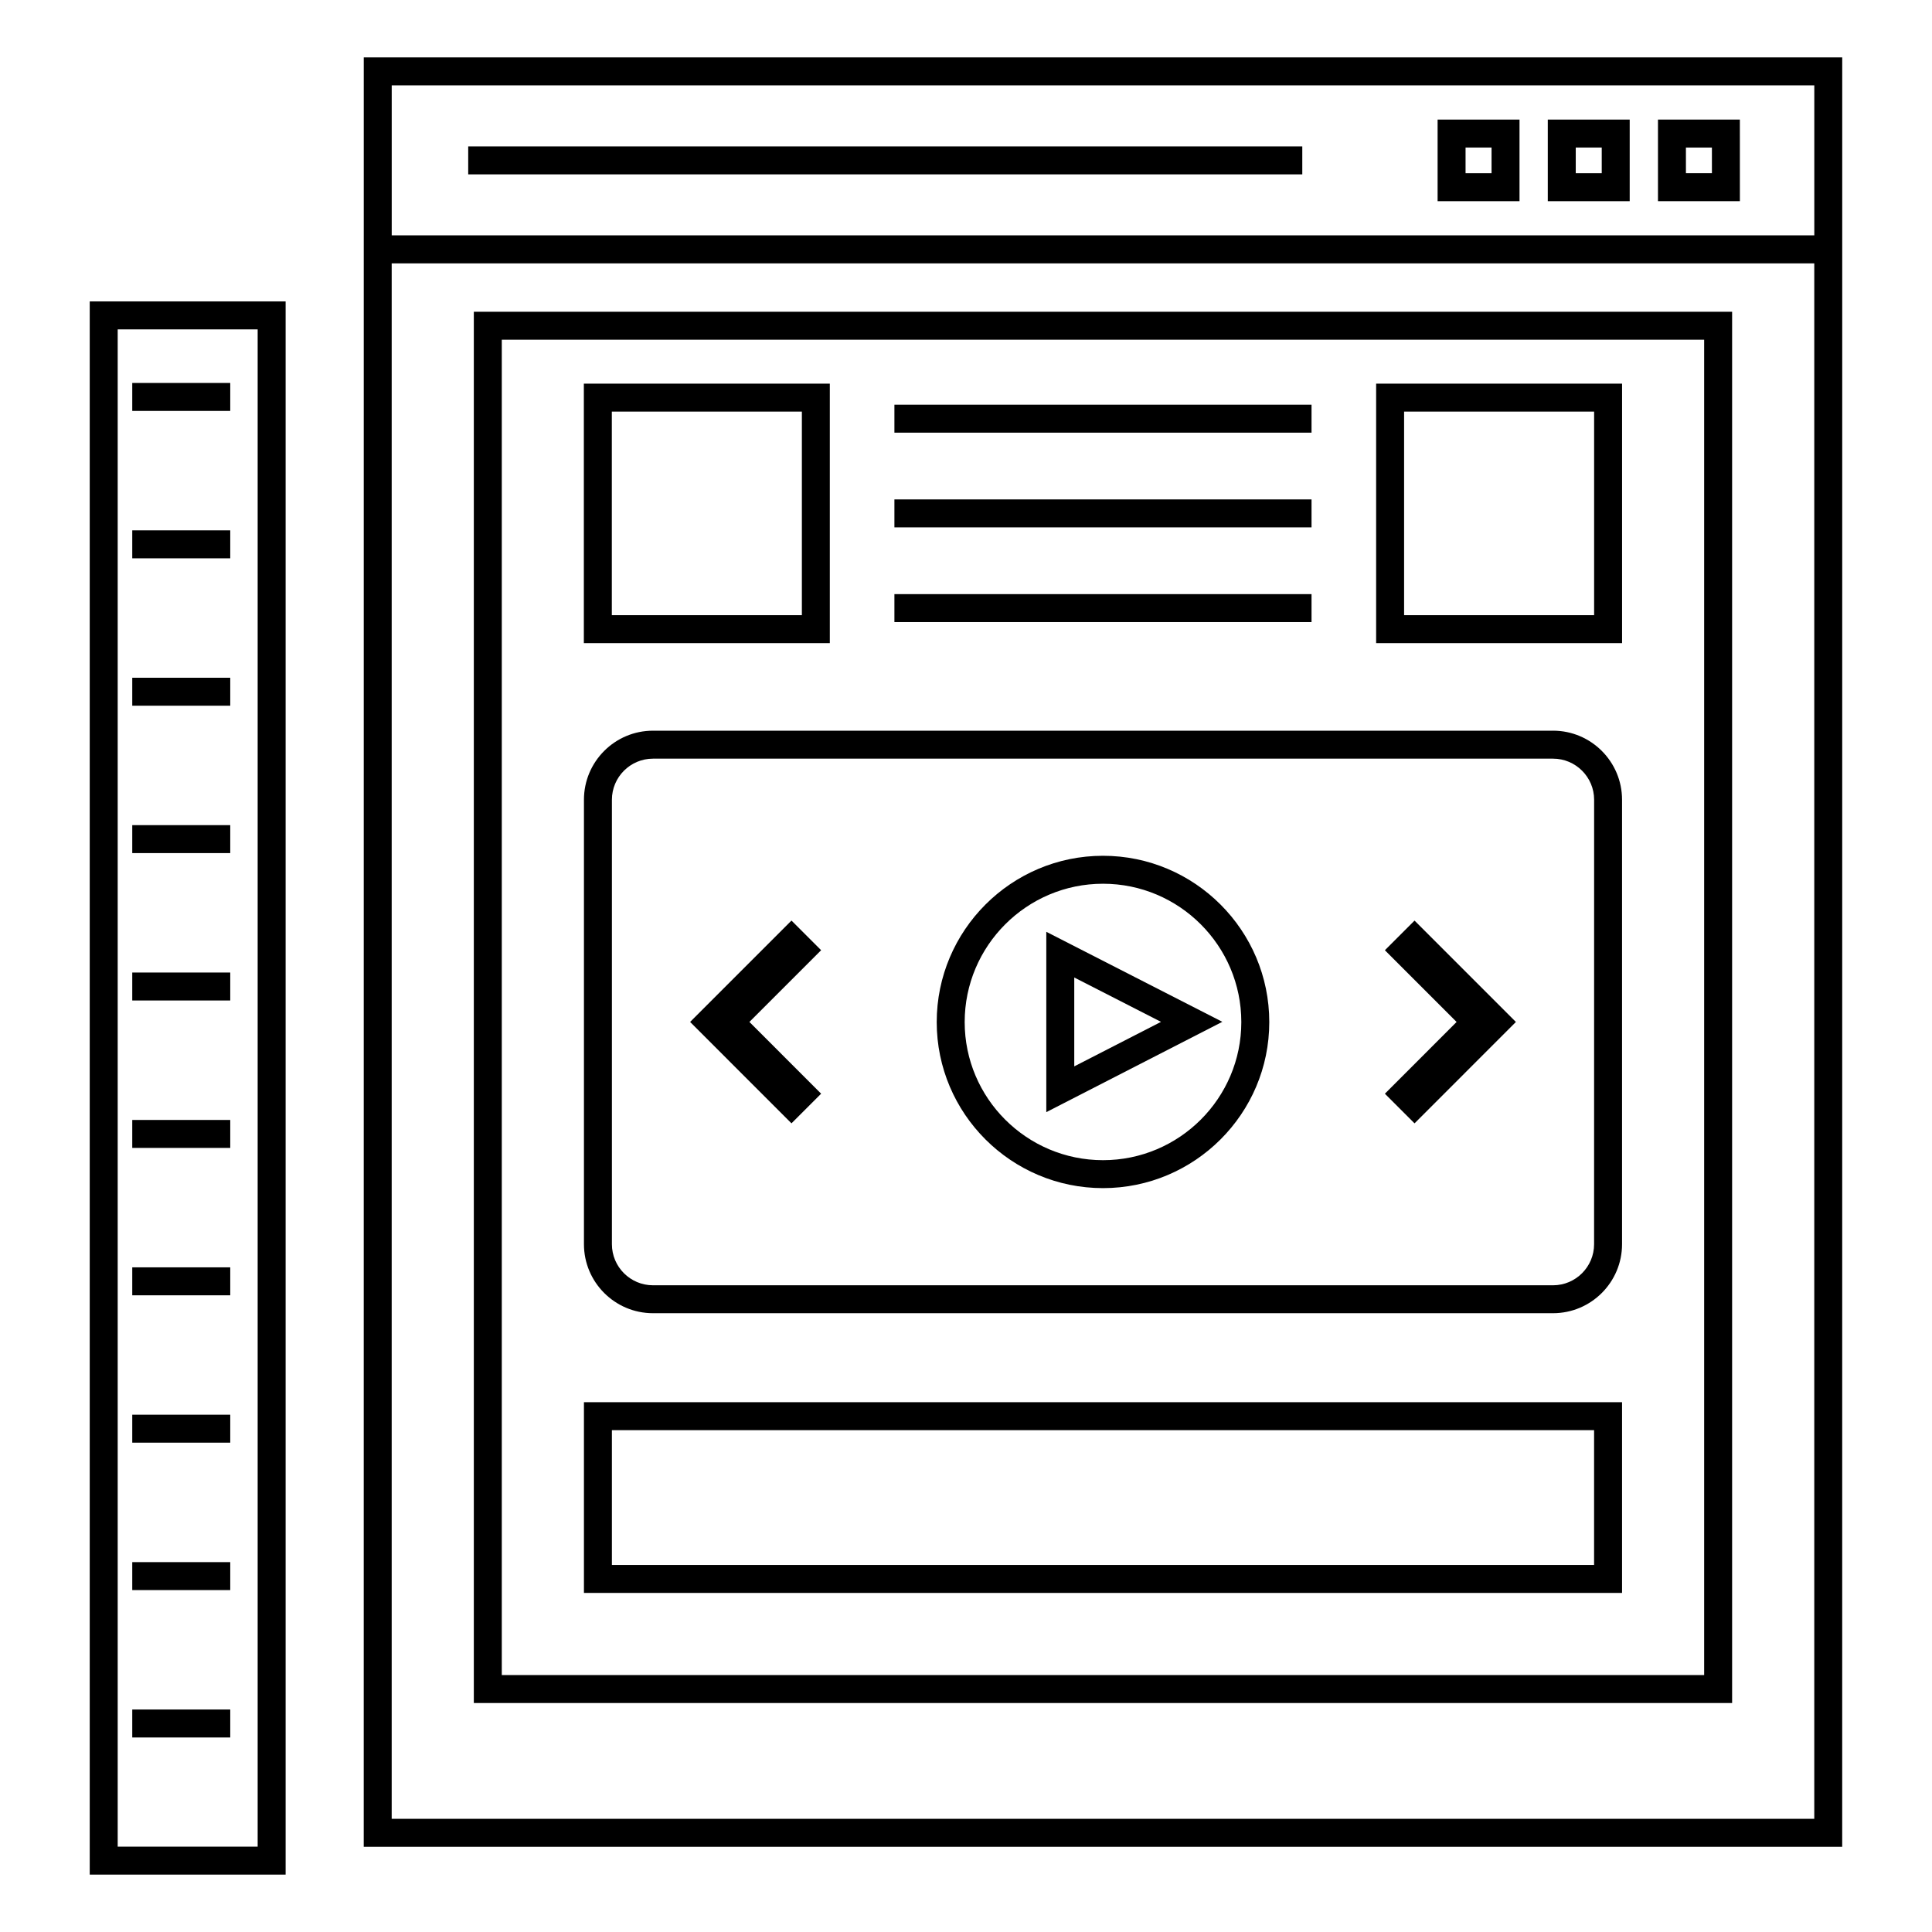 <?xml version="1.0" encoding="UTF-8"?>
<!-- Uploaded to: ICON Repo, www.svgrepo.com, Generator: ICON Repo Mixer Tools -->
<svg fill="#000000" width="800px" height="800px" version="1.1" viewBox="144 144 512 512" xmlns="http://www.w3.org/2000/svg">
 <g>
  <path d="m632.21 159.21h-391.81c0 102.04-0.008 410.88-0.008 474.21h391.81c0.004-60.73 0.008-346.48 0.008-474.21zm-384.4 7.41h377v39.746h-377zm-0.008 459.39v-412.21h377v412.21z"/>
  <path d="m269.57 595.32h333.46v-368.7h-333.46zm7.41-361.29h318.64v353.88h-318.64z"/>
  <path d="m583.38 175.69v21.629h21.707l-0.004-21.629zm14.297 14.219h-6.887l-0.004-6.812h6.887z"/>
  <path d="m554.18 197.32h21.707v-21.629h-21.707zm7.41-14.223h6.887v6.812h-6.887z"/>
  <path d="m524.98 197.32h21.707v-21.629h-21.707zm7.41-14.223h6.887v6.812h-6.887z"/>
  <path d="m555.57 337.64h-238.53c-10.086 0-18.289 8.207-18.289 18.293v117.79c0 10.086 8.203 18.289 18.289 18.289h238.53c10.086 0 18.289-8.203 18.289-18.289v-117.79c0-10.086-8.203-18.297-18.289-18.297zm10.879 136.09c0 6-4.883 10.883-10.883 10.883h-238.52c-6 0-10.883-4.879-10.883-10.883v-117.79c0-6 4.883-10.887 10.883-10.887h238.53c6 0 10.883 4.883 10.883 10.887z"/>
  <path d="m511.01 395.82 19.004 19.012-19.004 19.012 7.856 7.856 26.863-26.867-26.863-26.867z"/>
  <path d="m353.75 387.96-26.863 26.867 26.863 26.867 7.859-7.856-19.008-19.012 19.008-19.012z"/>
  <path d="m363.91 245.67h-65.184v68.77h65.184zm-7.406 61.359h-50.363v-53.949h50.363z"/>
  <path d="m508.69 314.44h65.176v-68.77h-65.176zm7.41-61.359h50.359v53.949h-50.359z"/>
  <path d="m381.03 251.25h110.54v7.41h-110.54z"/>
  <path d="m381.03 276.35h110.54v7.41h-110.54z"/>
  <path d="m381.03 301.45h110.54v7.41h-110.54z"/>
  <path d="m436.31 370.79c-24.305 0-44.07 19.77-44.07 44.07 0 24.262 19.766 44.004 44.07 44.004 24.297 0 44.062-19.742 44.062-44.004 0-24.301-19.766-44.07-44.062-44.07zm0 80.668c-20.215 0-36.66-16.418-36.66-36.598 0-20.215 16.445-36.66 36.66-36.66 20.207 0 36.652 16.445 36.652 36.66 0 20.18-16.445 36.598-36.652 36.598z"/>
  <path d="m421.28 438.73 46.652-23.938-46.652-23.855zm7.41-35.684 22.992 11.758-22.992 11.797z"/>
  <path d="m298.75 566.14h275.11v-50.543h-275.11zm7.41-43.133h260.29v35.723h-260.29z"/>
  <path d="m167.78 640.79h51.914v-416.91h-51.914zm7.41-409.5h37.094v402.09h-37.094z"/>
  <path d="m179.05 245.49h25.969v7.41h-25.969z"/>
  <path d="m179.05 284.55h25.969v7.41h-25.969z"/>
  <path d="m179.05 323.61h25.969v7.41h-25.969z"/>
  <path d="m179.05 362.67h25.969v7.41h-25.969z"/>
  <path d="m179.05 401.73h25.969v7.41h-25.969z"/>
  <path d="m179.05 440.8h25.969v7.41h-25.969z"/>
  <path d="m179.05 479.86h25.969v7.41h-25.969z"/>
  <path d="m179.05 518.91h25.969v7.41h-25.969z"/>
  <path d="m179.05 557.98h25.969v7.41h-25.969z"/>
  <path d="m179.05 597.04h25.969v7.41h-25.969z"/>
  <path d="m268.08 182.8h221.04v7.41h-221.04z"/>
 </g>
</svg>